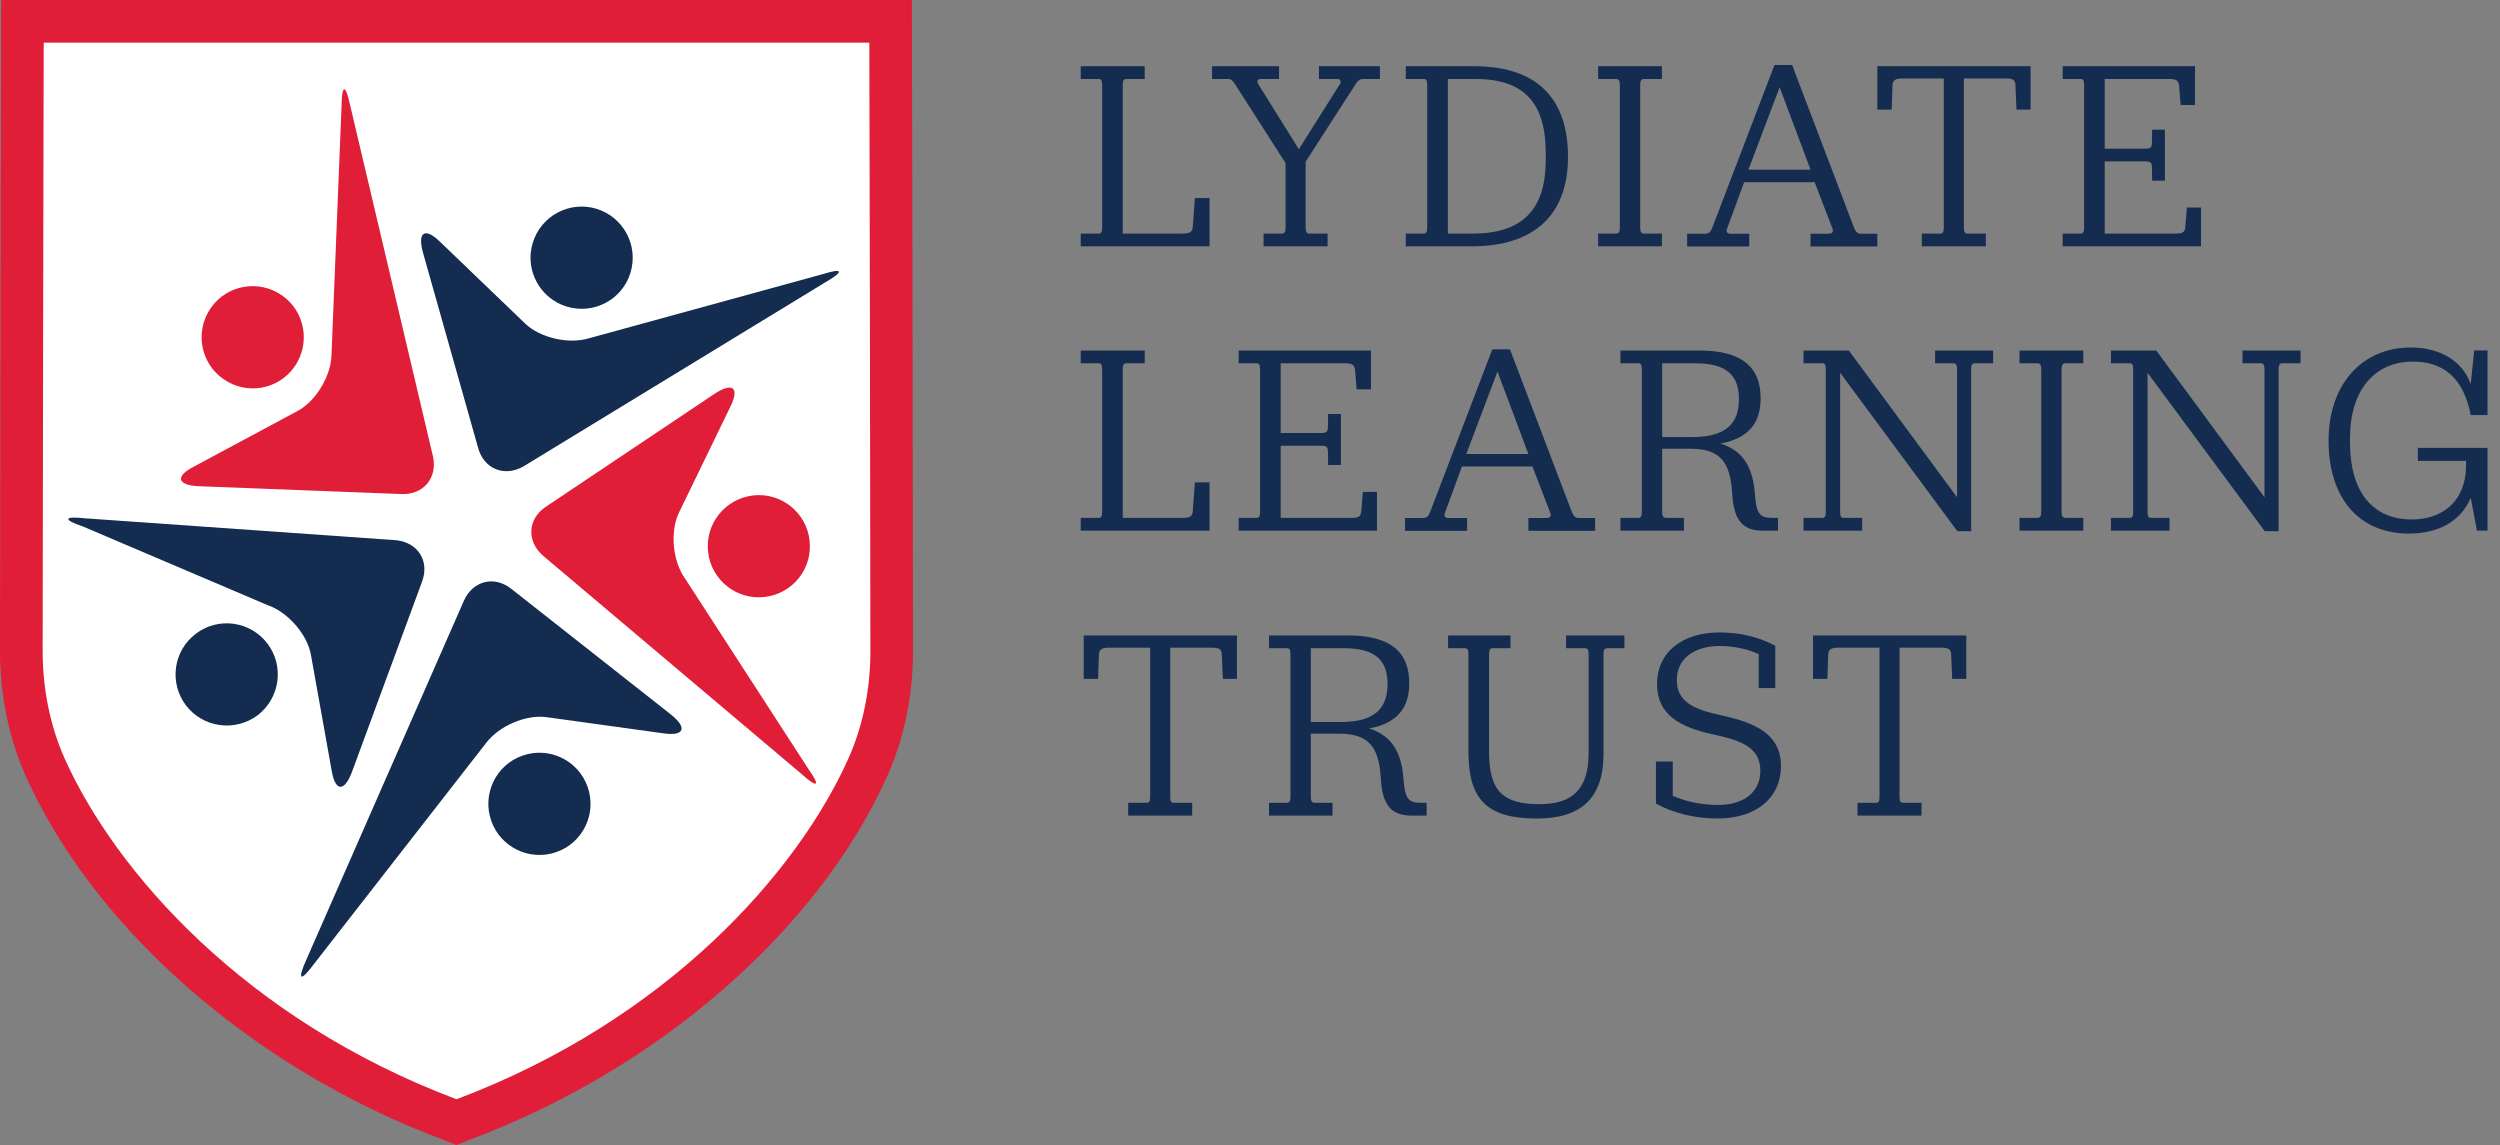<?xml version="1.0" encoding="UTF-8"?>
<svg xmlns="http://www.w3.org/2000/svg" width="131" height="60" viewBox="0 0 131 60" fill="none">
  <rect x="0" y="0" width="131" height="60" fill="#808080" stroke="none"/>
  <path d="M56.63 12.239H57.554C57.696 12.239 57.752 12.182 57.752 11.913V4.451C57.752 4.195 57.696 4.138 57.554 4.138H56.63V3.47H59.983V4.138H59.032C58.903 4.138 58.832 4.195 58.832 4.451V12.239H61.96C62.315 12.239 62.457 12.182 62.499 11.927L62.613 10.378H63.381V12.908H56.63V12.239Z" fill="#132C50"></path>
  <path d="M66.211 12.239H67.163C67.306 12.239 67.363 12.182 67.363 11.913V8.544L64.705 4.394C64.577 4.195 64.477 4.138 64.349 4.138H63.511V3.47H67.022V4.138H66.07C65.884 4.138 65.842 4.266 65.941 4.422L68.059 7.819L70.22 4.394C70.304 4.266 70.191 4.138 70.12 4.138H69.111V3.47H72.309V4.138H71.471C71.272 4.138 71.172 4.195 71.044 4.394L68.415 8.473V11.913C68.415 12.182 68.485 12.239 68.613 12.239H69.566V12.908H66.211V12.239Z" fill="#132C50"></path>
  <path d="M77.188 12.239C79.889 12.239 80.997 10.847 80.997 8.388V8.032C80.997 5.46 79.931 4.138 77.302 4.138H75.867V12.239H77.188ZM73.663 12.239H74.587C74.729 12.239 74.786 12.182 74.786 11.913V4.451C74.786 4.195 74.729 4.138 74.587 4.138H73.663V3.47H77.245C80.513 3.47 82.163 5.133 82.163 8.217C82.163 11.231 80.428 12.908 77.117 12.908H73.663V12.239Z" fill="#132C50"></path>
  <path d="M83.743 12.239H84.667C84.81 12.239 84.88 12.182 84.88 11.913V4.451C84.88 4.195 84.81 4.138 84.667 4.138H83.743V3.47H87.083V4.138H86.159C86.017 4.138 85.946 4.195 85.946 4.451V11.913C85.946 12.182 86.017 12.239 86.159 12.239H87.083V12.908H83.743V12.239Z" fill="#132C50"></path>
  <path d="M91.618 8.892H94.873L93.253 4.571L91.618 8.892ZM95.087 9.546H91.391L90.51 11.948C90.424 12.176 90.51 12.247 90.695 12.247H91.661V12.915H88.406V12.247H89.316C89.543 12.247 89.629 12.176 89.728 11.92L92.983 3.406H93.907L97.147 11.92C97.246 12.162 97.346 12.247 97.502 12.247H98.37V12.915H94.873V12.247H95.812C96.01 12.247 96.096 12.162 96.01 11.948L95.087 9.546Z" fill="#132C50"></path>
  <path d="M100.704 12.239H101.656C101.799 12.239 101.855 12.182 101.855 11.913V4.11H99.694C99.368 4.11 99.197 4.18 99.168 4.437L99.126 5.744H98.372V3.47H106.403V5.744H105.664L105.607 4.437C105.593 4.167 105.437 4.11 105.081 4.11H102.907V11.913C102.907 12.182 102.963 12.239 103.106 12.239H104.058V12.908H100.704V12.239Z" fill="#132C50"></path>
  <path d="M108.084 12.239H109.007C109.15 12.239 109.207 12.182 109.207 11.927V4.451C109.207 4.195 109.15 4.138 109.007 4.138H108.084V3.47H115.02V5.503H114.266L114.181 4.451C114.124 4.209 114.024 4.138 113.655 4.138H110.287V7.79H112.447C112.688 7.79 112.76 7.706 112.76 7.492L112.774 6.796H113.442V9.468H112.774L112.76 8.757C112.76 8.544 112.688 8.459 112.447 8.459H110.287V12.239H113.982C114.366 12.239 114.466 12.182 114.508 11.927L114.593 10.875H115.333V12.908H108.084V12.239Z" fill="#132C50"></path>
  <path d="M56.63 27.137H57.554C57.696 27.137 57.752 27.081 57.752 26.81V19.349C57.752 19.093 57.696 19.036 57.554 19.036H56.63V18.368H59.983V19.036H59.032C58.903 19.036 58.832 19.093 58.832 19.349V27.137H61.96C62.315 27.137 62.457 27.081 62.499 26.825L62.613 25.276H63.381V27.806H56.63V27.137Z" fill="#132C50"></path>
  <path d="M64.905 27.137H65.829C65.971 27.137 66.027 27.081 66.027 26.825V19.349C66.027 19.093 65.971 19.036 65.829 19.036H64.905V18.368H71.841V20.4H71.088L71.003 19.349C70.946 19.107 70.846 19.036 70.476 19.036H67.108V22.689H69.269C69.509 22.689 69.581 22.603 69.581 22.39L69.595 21.694H70.263V24.366H69.595L69.581 23.655C69.581 23.442 69.509 23.357 69.269 23.357H67.108V27.137H70.803C71.187 27.137 71.286 27.081 71.329 26.825L71.414 25.773H72.153V27.806H64.905V27.137Z" fill="#132C50"></path>
  <path d="M76.833 23.791H80.088L78.467 19.47L76.833 23.791ZM80.3 24.444H76.606L75.724 26.846C75.639 27.074 75.724 27.144 75.909 27.144H76.875V27.813H73.621V27.144H74.53C74.758 27.144 74.843 27.074 74.943 26.817L78.197 18.304H79.121L82.361 26.817C82.462 27.059 82.56 27.144 82.717 27.144H83.584V27.813H80.088V27.144H81.025C81.224 27.144 81.31 27.059 81.224 26.846L80.3 24.444Z" fill="#132C50"></path>
  <path d="M87.098 22.902H88.662C90.396 22.902 91.121 22.234 91.121 20.912C91.121 19.619 90.424 19.036 88.818 19.036H87.098V22.902ZM90.154 23.243C91.39 23.626 91.859 24.55 91.96 25.915C92.03 26.924 92.215 27.137 92.868 27.137H93.167V27.806H92.357C91.192 27.806 90.836 27.095 90.765 25.83C90.666 24.295 90.211 23.513 88.576 23.513H87.098V26.81C87.098 27.067 87.169 27.137 87.312 27.137H88.236V27.806H84.909V27.137H85.833C85.975 27.137 86.032 27.067 86.032 26.81V19.349C86.032 19.093 85.975 19.036 85.833 19.036H84.909V18.368H89.046C91.206 18.368 92.257 19.178 92.257 20.869C92.257 22.135 91.661 22.959 90.154 23.243Z" fill="#132C50"></path>
  <path d="M96.879 18.368L102.55 26.057V19.349C102.55 19.093 102.479 19.036 102.336 19.036H101.399V18.368H104.441V19.036H103.488C103.36 19.036 103.289 19.093 103.289 19.349V27.834H102.564L96.424 19.533V26.825C96.424 27.081 96.481 27.137 96.624 27.137H97.576V27.806H94.505V27.137H95.472C95.614 27.137 95.671 27.081 95.671 26.825V19.349C95.671 19.093 95.614 19.036 95.472 19.036H94.505V18.368H96.879Z" fill="#132C50"></path>
  <path d="M105.823 27.137H106.747C106.89 27.137 106.96 27.081 106.96 26.81V19.349C106.96 19.093 106.89 19.036 106.747 19.036H105.823V18.368H109.164V19.036H108.24C108.097 19.036 108.026 19.093 108.026 19.349V26.81C108.026 27.081 108.097 27.137 108.24 27.137H109.164V27.806H105.823V27.137Z" fill="#132C50"></path>
  <path d="M112.988 18.368L118.659 26.057V19.349C118.659 19.093 118.587 19.036 118.445 19.036H117.507V18.368H120.549V19.036H119.596C119.469 19.036 119.398 19.093 119.398 19.349V27.834H118.673L112.532 19.533V26.825C112.532 27.081 112.589 27.137 112.731 27.137H113.684V27.806H110.614V27.137H111.58C111.723 27.137 111.779 27.081 111.779 26.825V19.349C111.779 19.093 111.723 19.036 111.58 19.036H110.614V18.368H112.988Z" fill="#132C50"></path>
  <path d="M129.465 26.083C128.939 27.334 127.76 27.959 126.224 27.959C123.637 27.959 122.017 26.125 122.017 23.098C122.017 20.057 123.85 18.209 126.31 18.209C127.872 18.209 129.038 18.919 129.465 20.128L129.649 18.365H130.346V21.748H129.465C129.081 19.759 128.001 18.948 126.422 18.948C124.476 18.948 123.14 20.397 123.14 22.956V23.198C123.14 25.813 124.362 27.22 126.38 27.22C127.986 27.22 129.222 26.267 129.222 24.377V24.15H126.693V23.468H130.346V27.803H129.792L129.465 26.083Z" fill="#132C50"></path>
  <path d="M59.117 42.068H60.069C60.212 42.068 60.269 42.011 60.269 41.741V33.938H58.108C57.781 33.938 57.61 34.009 57.583 34.265L57.539 35.573H56.786V33.298H64.816V35.573H64.078L64.02 34.265C64.006 33.995 63.85 33.938 63.494 33.938H61.32V41.741C61.32 42.011 61.377 42.068 61.519 42.068H62.471V42.736H59.117V42.068Z" fill="#132C50"></path>
  <path d="M68.686 37.833H70.249C71.984 37.833 72.708 37.164 72.708 35.843C72.708 34.55 72.012 33.966 70.406 33.966H68.686V37.833ZM71.742 38.173C72.978 38.557 73.447 39.481 73.546 40.845C73.618 41.854 73.803 42.068 74.456 42.068H74.755V42.736H73.945C72.779 42.736 72.424 42.025 72.353 40.76C72.253 39.225 71.799 38.443 70.164 38.443H68.686V41.741C68.686 41.997 68.757 42.068 68.899 42.068H69.823V42.736H66.497V42.068H67.421C67.563 42.068 67.62 41.997 67.62 41.741V34.279C67.62 34.023 67.563 33.966 67.421 33.966H66.497V33.298H70.633C72.793 33.298 73.845 34.109 73.845 35.8C73.845 37.065 73.249 37.889 71.742 38.173Z" fill="#132C50"></path>
  <path d="M76.947 39.41V34.279C76.947 34.023 76.875 33.966 76.747 33.966H75.88V33.298H79.149V33.966H78.225C78.083 33.966 78.027 34.023 78.027 34.279V39.382C78.027 41.414 78.709 42.139 80.67 42.139C82.447 42.139 83.243 41.3 83.243 39.467V34.279C83.243 34.023 83.172 33.966 83.044 33.966H82.063V33.298H85.119V33.966H84.224C84.081 33.981 84.024 34.023 84.024 34.279V39.51C84.024 41.797 82.873 42.892 80.528 42.892C77.942 42.892 76.947 41.911 76.947 39.41Z" fill="#132C50"></path>
  <path d="M86.771 42.107V39.905H87.652V41.696C88.264 41.98 89.115 42.179 90.026 42.179C91.376 42.179 92.243 41.511 92.243 40.388C92.243 39.166 91.248 38.796 89.698 38.469C87.993 38.085 86.828 37.432 86.828 35.84C86.828 34.206 88.121 33.139 90.111 33.139C91.205 33.139 92.2 33.396 93.024 33.836V36.053H92.157V34.276C91.618 34.021 90.864 33.85 90.125 33.85C88.732 33.85 87.865 34.547 87.865 35.627C87.865 36.778 88.746 37.176 90.224 37.489C91.959 37.873 93.323 38.455 93.323 40.146C93.323 41.781 92.058 42.889 89.998 42.889C88.803 42.889 87.666 42.605 86.771 42.107Z" fill="#132C50"></path>
  <path d="M97.334 42.068H98.287C98.428 42.068 98.486 42.011 98.486 41.741V33.938H96.325C95.998 33.938 95.828 34.009 95.799 34.265L95.756 35.573H95.003V33.298H103.033V35.573H102.295L102.238 34.265C102.223 33.995 102.067 33.938 101.712 33.938H99.537V41.741C99.537 42.011 99.594 42.068 99.736 42.068H100.688V42.736H97.334V42.068Z" fill="#132C50"></path>
  <path d="M1.232 1.019V33.54C1.232 33.54 2.384 49.929 24.022 58.123C24.022 58.123 45.149 49.673 46.557 34.308V1.019C46.557 1.019 1.359 1.146 1.232 1.019Z" fill="white"></path>
  <path d="M39.818 31.299C41.296 31.266 42.475 30.046 42.438 28.566C42.411 27.088 41.182 25.912 39.709 25.945C38.231 25.979 37.053 27.2 37.088 28.682C37.118 30.158 38.345 31.332 39.818 31.299Z" fill="#E01E38"></path>
  <path d="M37.431 20.643C38.379 20.016 38.76 20.302 38.287 21.279L35.577 26.864C35.102 27.852 35.243 29.402 35.893 30.31L42.362 40.297C43.009 41.207 42.85 41.326 42.003 40.559L28.428 29.096C27.577 28.323 27.662 27.176 28.61 26.548L37.431 20.643Z" fill="#E01E38"></path>
  <path d="M33.04 14.28C33.466 12.86 32.667 11.37 31.248 10.938C29.835 10.512 28.34 11.314 27.914 12.734C27.484 14.146 28.292 15.641 29.704 16.068C31.119 16.492 32.617 15.699 33.04 14.28Z" fill="#132C50"></path>
  <path d="M22.172 13.266C21.861 12.169 22.253 11.896 23.037 12.649L27.515 16.951C28.301 17.711 29.818 18.053 30.884 17.72L43.117 14.363C44.182 14.03 44.242 14.219 43.256 14.787L27.425 24.442C26.429 25.007 25.363 24.574 25.058 23.483L22.172 13.266Z" fill="#132C50"></path>
  <path d="M14.772 15.475C13.555 14.631 11.886 14.925 11.043 16.143C10.2 17.36 10.497 19.027 11.716 19.87C12.928 20.716 14.598 20.421 15.441 19.202C16.284 17.986 15.982 16.312 14.772 15.475Z" fill="#E01E38"></path>
  <path d="M10.439 25.479C9.303 25.436 9.159 24.973 10.126 24.468L15.595 21.534C16.557 21.021 17.358 19.686 17.372 18.564L17.898 5.521C17.913 4.401 18.112 4.4 18.347 5.514L22.693 23.937C22.924 25.053 22.182 25.931 21.045 25.888L10.439 25.479Z" fill="#E01E38"></path>
  <path d="M10.257 33.212C9.08 34.103 8.851 35.78 9.742 36.958C10.634 38.134 12.315 38.364 13.501 37.478C14.674 36.578 14.905 34.9 14.014 33.723C13.114 32.54 11.432 32.311 10.257 33.212Z" fill="#132C50"></path>
  <path d="M18.448 40.434C18.055 41.495 17.579 41.494 17.387 40.424L16.292 34.309C16.101 33.24 15.077 32.063 14.017 31.707L4.336 27.584C3.276 27.226 3.337 27.035 4.474 27.161L20.77 28.308C21.907 28.434 22.514 29.406 22.118 30.471L18.448 40.434Z" fill="#132C50"></path>
  <path d="M25.739 43.004C26.226 44.401 27.75 45.136 29.149 44.651C30.547 44.165 31.282 42.635 30.793 41.24C30.306 39.842 28.784 39.106 27.386 39.592C25.988 40.077 25.252 41.608 25.739 43.004Z" fill="#132C50"></path>
  <path d="M35.132 37.421C36.026 38.127 35.874 38.579 34.792 38.431L28.642 37.58C27.562 37.427 26.134 38.045 25.465 38.941L16.407 50.571C15.739 51.467 15.575 51.351 16.045 50.305L24.314 31.466C24.785 30.43 25.898 30.149 26.792 30.855L35.132 37.421Z" fill="#132C50"></path>
  <path d="M44.448 39.762C41.798 45.667 35.021 53.418 23.922 57.601C12.823 53.418 6.049 45.67 3.395 39.762C2.637 38.073 2.235 36.116 2.235 34.111C2.242 24.509 2.28 6.832 2.29 2.235H45.553C45.564 6.832 45.602 24.509 45.608 34.111C45.612 36.116 45.21 38.073 44.448 39.762ZM47.785 1.116V0H0.062L0.058 1.116C0.058 1.332 0.007 23.063 0 34.108C0 36.428 0.467 38.701 1.356 40.679C4.768 48.272 12.376 55.166 21.505 59.039C21.515 59.042 21.529 59.049 21.54 59.056C21.549 59.06 21.564 59.063 21.577 59.07C21.663 59.104 21.8 59.159 21.968 59.227C22.047 59.258 22.13 59.293 22.219 59.327C22.452 59.427 22.689 59.523 22.93 59.609C22.978 59.626 23.022 59.646 23.071 59.664C23.135 59.691 23.201 59.719 23.266 59.743C23.555 59.859 23.798 59.956 23.915 60L24.385 59.815L24.611 59.725C34.499 56.025 42.865 48.746 46.487 40.679C47.376 38.701 47.847 36.428 47.843 34.108C47.837 23.063 47.789 1.332 47.785 1.116Z" fill="#E01E38"></path>
</svg>
